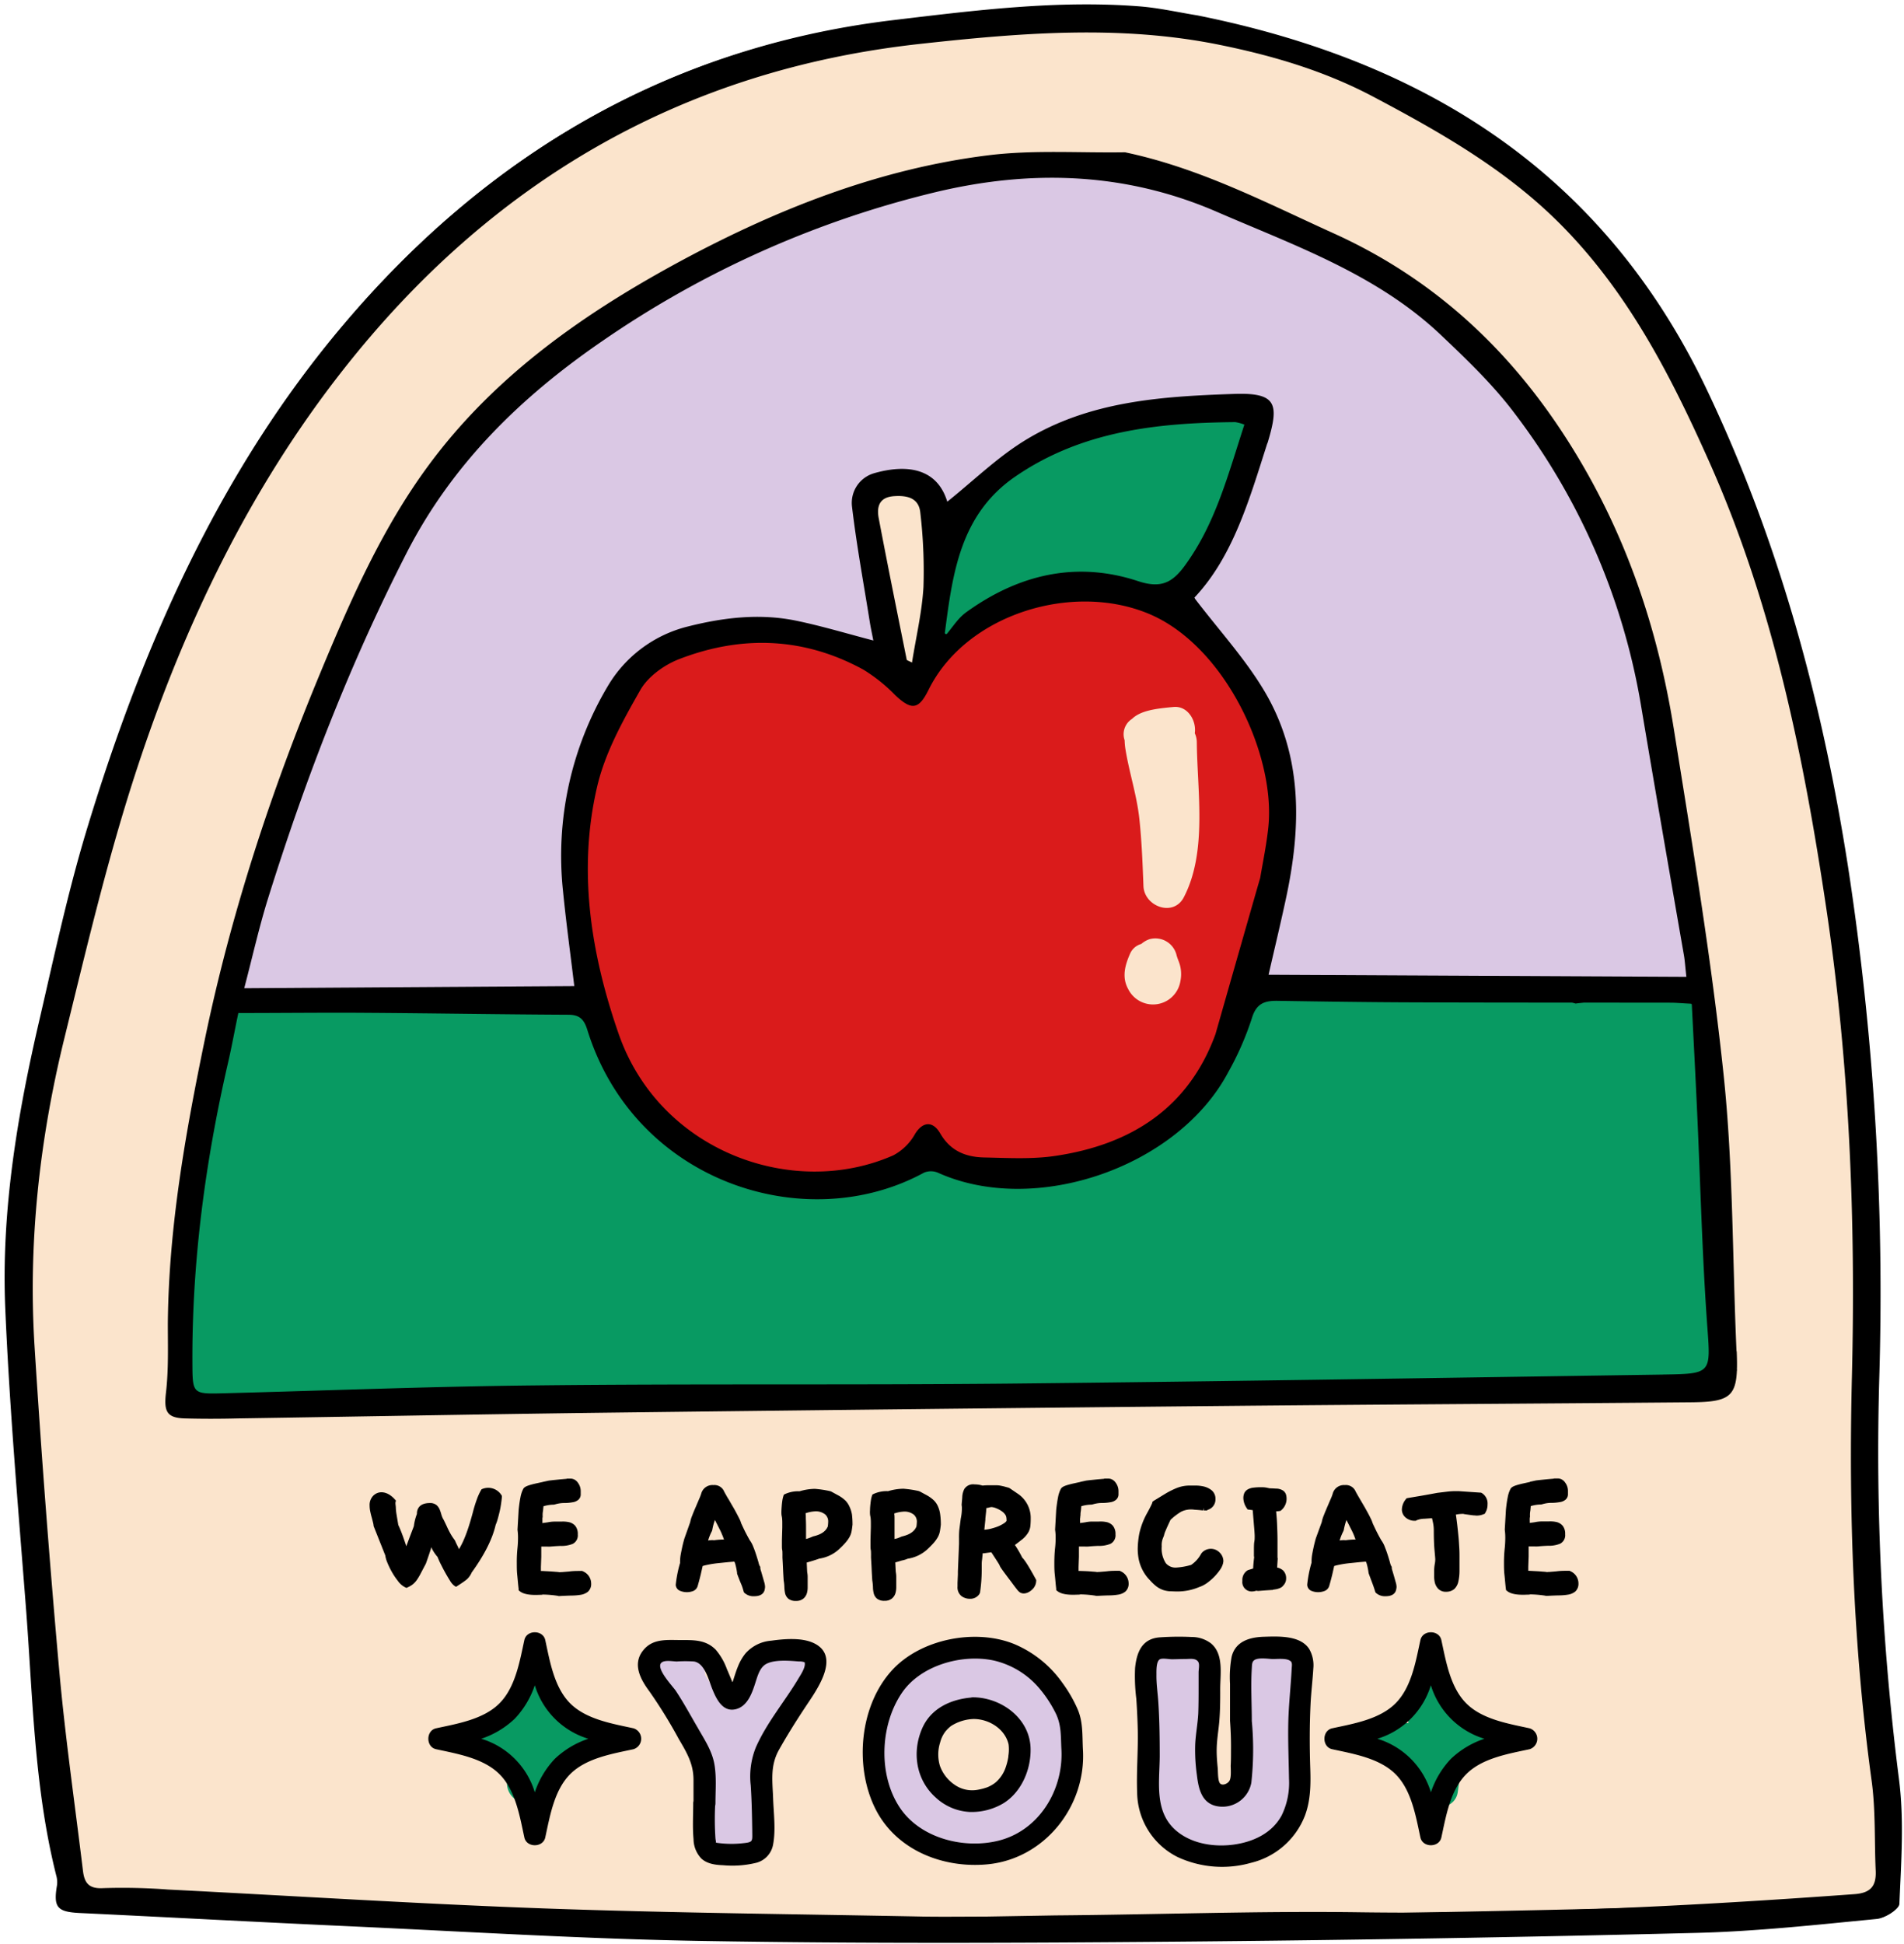 <?xml version="1.0" encoding="UTF-8"?><svg xmlns="http://www.w3.org/2000/svg" xmlns:xlink="http://www.w3.org/1999/xlink" data-name="Layer 1" height="478.0" preserveAspectRatio="xMidYMid meet" version="1.0" viewBox="4.4 10.7 468.3 478.0" width="468.3" zoomAndPan="magnify"><g id="change1_1"><path d="M471.16,448.28a636.64,636.64,0,0,1-4.81-98.91,692.27,692.27,0,0,0-7.7-125.31c-6.36-40.73-16.93-79.95-34.75-117.38-25.43-53.43-69.35-80.75-125.25-92-4.77-.76-9.53-1.86-14.33-2.23-20.38-1.57-40.49,1-60.7,3.42C168.49,22.53,124,49,88.87,90.54,58.47,126.45,39.65,169.09,26,213.85c-4.76,15.55-8.17,31.51-11.84,47.37C8.69,284.7,4.66,308.47,5.7,332.63s3.12,48.26,5,72.36c1.78,22.48,2,45.15,7.61,67.2a5.81,5.81,0,0,1,.07,2.35c-.85,5.23.16,6.31,5.64,6.58,22.06,1.05,44.1,2.25,66.15,3.25,29.13,1.33,58.26,3.15,87.41,3.63,38.66.65,77.34.5,116,.17q64-.56,128.08-2.16c14.8-.37,29.59-2,44.35-3.43,1.92-.18,5.21-2.24,5.25-3.52C471.68,468.8,472.48,458.39,471.16,448.28Z"/></g><g id="change2_1"><path d="M63.46,256.33,149,253.68s-8.26-31.78,0-52.46,17.1-50.21,71.33-30.11l-3.1-38.44s2.23-5.44,11.11-3.66,8.44,13.56,8.44,13.56S247,117.76,270.57,114.5a254.06,254.06,0,0,1,42.88-2.29s-13.63,39-15.59,43,21.1,32.1,22,49.15S312,253.68,312,253.68l112.25-1S412.54,166,396.88,138.6,347.81,70.53,292.53,54.44s-147.7,40.45-147.7,40.45S97.86,124.4,78.68,196Z" fill="#dac8e4"/></g><g id="change3_1"><path d="M428.26,305c-1.72-7.8-3.52-15.41-3.84-23.43-.28-7-.25-13.7-1.94-20.54-.79-3.19-4.31-6.12-7.71-5.87l-6.06.45a8.4,8.4,0,0,0-3.88,1.25,11.47,11.47,0,0,0-4.52-.38c-2.8.3-5.6.63-8.4,1a14.64,14.64,0,0,0-3.45-.73c-11.45-1-22.87-2.24-34.26-3.81a15.28,15.28,0,0,0-12.4,3.56c-6.95-.59-13.87-1.07-20.71-1.1-25.08-.1-50.17.53-75.24.83l-79.25.93-38.74.46-21.14.25-10.56.12-3.52.05a14.29,14.29,0,0,0-2.71-.15A12.93,12.93,0,0,0,76.09,257c-7.82-4.31-20.32-.6-20.51,11.13A390.75,390.75,0,0,1,48,339.49c-2.47,12.24,8.87,19.58,19.58,15.05.59-.25,1.2-.48,1.82-.69a7.88,7.88,0,0,0,1.2.1L292.74,353a7.73,7.73,0,0,0,4.58-1.42l120.8,1.12a7.19,7.19,0,0,0,6-2.78,7.45,7.45,0,0,0,5.1-5.25C433.24,331.4,431.2,318.24,428.26,305Z" fill="#089a62"/></g><g id="change4_1"><path d="M314.22,187.5c-4.05-7.06-6.61-14.85-12.57-20.68-5.29-5.18-11.95-7.5-18.92-7.89a26.39,26.39,0,0,0-16.25-3.6c-15.05,1.09-29.47,13.93-36.66,28.13-5.59-6.74-14.06-11.15-23.18-13.7-14.36-4-30.72-5.85-42.22,5.54-10.1,10-15.44,25.42-16.07,41-3.54,8.13-5,16.71-1.6,25.65,6.06,15.95,7.72,31.26,21,43.53a54.51,54.51,0,0,0,44.53,14.34c7.79-1,16.14-3,23-6.84a52.49,52.49,0,0,0,25.21,2.94h0a13.53,13.53,0,0,0,7.09,0l5-1a10.11,10.11,0,0,0,4.54-2.39,11.7,11.7,0,0,0,1.24-1c.2-.07.4-.12.6-.2,1.1-.42,2.15-.9,3.16-1.4l0,.06c1-.54,2-1.13,3-1.75.31-.19.62-.38.92-.58.81-.54,1.59-1.1,2.36-1.68l.37-.3a43,43,0,0,0,12.87-16.49c3.93-7.44,6.93-15.65,10.33-23.34a83.3,83.3,0,0,0,7.48-29.79C320.35,204.86,319.91,197.43,314.22,187.5Z" fill="#da1b1b"/></g><g id="change5_1"><path d="M463.79,353h-3.12a12,12,0,0,0,.78-4.27c0-.36,0-.72-.06-1.09h4.34L463,287.19s0-92.42-38.32-170.86S338.56,33,316.53,22.65,233.69,11.7,178.6,29.47,82.62,104.12,56,146.78s-40.88,129.75-46.22,160S24.25,476.82,24.25,476.82c39.39,10.12,438.73,4.11,441.48,0S463.79,353,463.79,353ZM51.72,355.89c-7.8-6-4.65-33.15,0-66s27.34-91.56,34.45-118.22S139.49,97,139.49,97s90.65-65.76,171-36.72,85,74.05,101,123.81,20,163.5,20,163.5h.16a14.53,14.53,0,0,0-2.85,5.36H427Z" fill="#fbe4cc"/></g><g id="change5_2"><path d="M233.92,133.75a43.92,43.92,0,0,1-5-1.05,5.73,5.73,0,0,0-3.18-1l-.91-.32c-5.85-2.23-8.65,6.11-4.3,9.45.62,9.36,1.85,18.68,1.57,28.09-.2,6.86,10.47,6.86,10.67,0,.22-7.68-.56-15.29-1.18-22.92,2.11,0,4.06-1.13,5.5-4.4C238.32,138.82,237.69,134.32,233.92,133.75Z" fill="#fbe4cc"/></g><g id="change2_2"><path d="M196.32,416.89c-6.23,1.71-10.48,6.65-14.44,11.64-1.44-1.91-2.81-3.87-4.07-5.92a5.19,5.19,0,0,0-2.41-4.39c-.53-.34-1.05-.69-1.57-1-4.62-3.09-9.75,2.86-7.3,7.29a89.71,89.71,0,0,0,11.61,16.28,1.54,1.54,0,0,0,.19.17,5.36,5.36,0,0,0-.72,2.8c0,7.88-.88,15.94,3.11,23,2.66,4.7,9.82,2.49,9.94-2.69a112.34,112.34,0,0,0-.88-16.9c0-.23-.1-.44-.15-.66,5.73-5.92,10.66-18.12,12.71-21.75A5.39,5.39,0,0,0,196.32,416.89Z" fill="#dac8e4"/></g><g id="change2_3"><path d="M258.78,423.69c-6.27-5.55-13-7.63-21.15-5.18-7,2.1-16.66,7.32-16.37,15.68a6,6,0,0,0,.34,1.86c-2.35,10.44,2.94,23.84,13.28,27.47a21.27,21.27,0,0,0,12.29.59,5.54,5.54,0,0,0,4.87.15,19.77,19.77,0,0,0,10.56-10.62,43.64,43.64,0,0,0,3.21-7.12C268.9,437.71,265.59,429.71,258.78,423.69Zm-21.49,29.07c-5.44-3.4-6.73-11.49-4.44-17.06a5.74,5.74,0,0,0,.3-1c4-3.65,9.63-4.23,14.88-2.3a4.43,4.43,0,0,0,4.16-.34,19.38,19.38,0,0,1,1.79,2,10.26,10.26,0,0,1,2,7.06,4.9,4.9,0,0,0-2,2.87C252.13,450.91,244.43,457.22,237.29,452.76Z" fill="#dac8e4"/></g><g id="change2_4"><path d="M322.25,420.84c-.3-6.88-10.27-6.84-10.67,0-.3,5.17-.87,10.29-1.67,15.4-.63,4-.75,9.52-2.37,13.25-3.47,8-5.61-1.83-6.45-5.79-1.16-5.45-2-11-1.21-16.58,3.47-3,2.26-9.9-3.16-9.55a15.65,15.65,0,0,1-4.43,0c-5.2-.39-6.42,5.65-3.73,8.82-1.65,5.63-1.21,12.45-1.27,17.75-.12,9.89.27,19.73,11.34,22.75,9.08,2.47,17.43-2.34,21.5-10.55C325.34,445.79,322.74,432.1,322.25,420.84Z" fill="#dac8e4"/></g><g id="change3_2"><path d="M307.13,112.24c-16.06,2.05-35.7,3.5-50.18,11.27-13.06,7-19.24,25.11-23.53,38.34-2.41,7.43,8.06,9.52,10.94,2.7,1.86.52,7.14-3.55,8.89-5.33,5.5-5.59,14.14-3.24,21.32-3.55,5.84-.26,12.12,4.2,17.42,1.29,5.46-3,8.07-9,10.82-14.34,3.79-7.34,7.15-14.87,10.32-22.5C314.58,116.65,310.87,111.77,307.13,112.24Z" fill="#089a62"/></g><g id="change3_3"><path d="M147.67,433.15a7.89,7.89,0,0,0-6.71-3.39,6.66,6.66,0,0,0-4.56-5.43,5.36,5.36,0,0,0-6.56,3.73,38.27,38.27,0,0,1-1.17,4.72,11.28,11.28,0,0,1-.51,1.37c-4.61-2.14-10.11,4.3-5.89,8.72a8.57,8.57,0,0,0,7,2.6c-.12,1.27-.18,2.5-.18,3.63,0,5.91,9.06,7.36,10.47,1.41a69.2,69.2,0,0,0,1.27-6.87,16.22,16.22,0,0,0,5.29-.81C150.27,441.46,151.34,435.3,147.67,433.15Z" fill="#089a62"/></g><g id="change3_4"><path d="M364.39,433.26c.91-.39-1-.9-2.42-1.15v0c0-.12,0-1.32-.09-.69.42-2.85-.71-5.73-3.73-6.56a2.56,2.56,0,0,0-.27,0c-3.17-1.16-7.4.42-7.28,4.78,0,1.6.11,3.21.21,4.81-.54-.1-1.09-.25-1.74-.42a5.33,5.33,0,1,0-2.84,10.28,22.68,22.68,0,0,0,5.55.8q.39,3.15.88,6.3c.81,5.06,9.55,5.13,10.28,0,.36-2.46.58-5.07.95-7.62l.77,0a11.85,11.85,0,0,0,5.11-1.28C376.05,439.74,370.63,430.55,364.39,433.26Z" fill="#089a62"/></g><g id="change5_3"><path d="M298.76,193.28a5.46,5.46,0,0,0-.49-2.27c.44-3.09-1.72-6.78-5.22-6.46-4.25.39-8.08.84-10.24,2.94a4.48,4.48,0,0,0-1.8,5.25,15.56,15.56,0,0,0,.17,2c.92,5.86,2.82,11.41,3.46,17.4.58,5.47.79,11,1,16.49.23,5,7.39,7.65,9.94,2.69C301.37,220.16,298.88,205.42,298.76,193.28Z" fill="#fbe4cc"/></g><g id="change5_4"><path d="M294.52,247.7c-.25-.78-.61-1.52-.79-2.33a5.37,5.37,0,0,0-6.56-3.73,6,6,0,0,0-2.06,1.18,4.24,4.24,0,0,0-2.71,2.28c-1.26,2.83-2.15,5.83-.54,8.77A6.82,6.82,0,0,0,294.72,252,8.6,8.6,0,0,0,294.52,247.7Z" fill="#fbe4cc"/></g><g id="change1_2"><path d="M471.45,448.08a636.59,636.59,0,0,1-4.82-98.91,692.37,692.37,0,0,0-7.69-125.31c-6.36-40.73-16.94-79.94-34.75-117.37-25.44-53.43-69.35-80.76-125.25-92-4.78-.77-9.53-1.86-14.34-2.23-20.37-1.57-40.49,1-60.69,3.41C168.78,22.33,124.32,48.8,89.15,90.35c-30.39,35.91-49.21,78.54-62.9,123.31C21.49,229.2,18.07,245.17,14.41,261,9,284.51,5,308.28,6,332.44s3.11,48.25,5,72.35c1.78,22.48,2,45.15,7.62,67.21a6,6,0,0,1,.07,2.35c-.86,5.23.15,6.31,5.64,6.57,22.05,1.05,44.1,2.25,66.15,3.26,29.13,1.33,58.26,3.14,87.41,3.63,38.66.64,77.34.5,116,.16q64-.56,128.07-2.16c14.81-.36,29.59-2,44.36-3.42,1.92-.18,5.2-2.24,5.25-3.52C472,468.61,472.77,458.19,471.45,448.08Zm-10.9,28.4c-40.52,2.95-81,5-121.71,4.46-25-.35-49.94.58-74.91.77L246.8,482c-5,0-10.07.07-15.1,0-31.09-.61-62.19-.89-93.26-2-30.91-1.11-61.79-3.09-92.69-4.65A148.9,148.9,0,0,0,29.81,475c-3.51.21-4.63-1.21-5-4.22-2-16.46-4.37-32.89-5.85-49.4q-3.55-39.75-6.06-79.59c-1.6-25.62,1.24-51,7.35-75.84,5.5-22.36,10.78-44.87,18-66.71,11.58-35.11,27.64-68.46,50.51-97.55C124.8,55.81,171.65,28,230.56,21.51c24.83-2.73,49.47-4.79,74.12.28,13,2.66,25.61,6.41,37.44,12.67,16.44,8.7,32.51,17.82,45.83,31.13,16.79,16.78,27.35,37.37,36.86,58.7,15.66,35.14,23.21,72.35,28.83,110.13,5.66,38.08,7.19,76.32,6.25,114.78-.82,33.22.33,66.4,4.85,99.41,1,7.3.66,14.79,1,22.19C465.88,474.46,464.52,476.19,460.55,476.48Z"/></g><g id="change1_3"><path d="M431.49,342.65c-1-22.53-.8-45.17-3.15-67.56-3-28.5-7.72-56.84-12.26-85.17-3.95-24.73-11.8-48-25.26-69.55C376.24,97,357.22,79.27,332.24,68c-16.57-7.51-32.8-16-51.15-19.85-11.24.18-22.62-.64-33.71.75-26.57,3.31-51.26,13-74.71,25.53-24.06,12.91-46.36,28.34-62.83,50.66C98.38,140.6,90.62,158.25,83.25,176c-12.16,29.23-22,59.17-28.46,90.26-4.78,23.12-8.9,46.26-9.11,69.95,0,5.63.19,11.3-.45,16.87-.54,4.65.1,6.29,4.64,6.42,4.35.12,8.7.11,13.05,0,29.33-.45,58.65-1,88-1.38q77.11-.94,154.23-1.68c38.35-.37,76.71-.57,115.06-.9,10.52-.09,11.77-1.54,11.35-12.42C431.53,343,431.49,342.82,431.49,342.65ZM70.27,231.81c9.15-29.28,20.14-57.82,34.16-85.18,11.24-21.92,28.15-38.37,48.11-52.06A244.93,244.93,0,0,1,234.31,58c23.5-5.66,46.72-5,69.22,4.72,19.35,8.39,39.51,15.43,55.24,30.33,6.41,6.07,12.88,12.27,18.16,19.3A162.83,162.83,0,0,1,408,184.08c3.44,20.52,7,41,10.57,61.51.22,1.25.29,2.53.6,5.32l-102.76-.51c1.47-6.41,2.93-12.48,4.24-18.57,3.82-17.64,4.26-35.16-5.28-51.21-4.71-7.93-11.1-14.87-17.24-22.92,9.47-10,13.51-24,17.9-37.77.05-.15.14-.3.18-.45,2.83-9.42,2.25-12.27-8.25-11.91-17.89.6-35.62,1.76-51.31,11.33-6.89,4.2-12.8,10-19.26,15.17-2.39-7.89-9.39-9.45-18-7a7.59,7.59,0,0,0-5.43,8.24c1.12,9.46,2.86,18.85,4.36,28.27.25,1.58.6,3.14.88,4.62-6.43-1.67-12.65-3.56-19-4.87-8.91-1.83-17.79-.8-26.58,1.42a31.73,31.73,0,0,0-19.7,14.62,81.71,81.71,0,0,0-11.05,50.4c.77,7.8,1.84,15.58,2.78,23.41l-81.18.53C66.5,246,68.09,238.82,70.27,231.81ZM224.6,181.66c4,3.77,5.77,3.57,8.18-1.32,9.16-18.55,35.31-26.6,54.19-18.7,18.67,7.81,31.26,34.74,29.38,52.52-.44,4.17-1.29,8.29-2,12.43-1,3.38-11,38.42-11,38.42-6.67,18.27-20.93,27.21-39.45,29.94-5.67.84-11.55.5-17.33.38-4.52-.08-8.35-1.51-10.9-5.89-1.92-3.32-4.44-2.81-6.22.12a13.24,13.24,0,0,1-5.35,5.25c-24.72,10.87-57.49-.95-67.55-29.91-6.83-19.65-10.11-40.22-5.25-60.88,1.95-8.27,6.31-16.14,10.58-23.62,1.89-3.33,5.9-6.21,9.59-7.63,15.34-5.92,30.63-5.4,45.25,2.58A40.33,40.33,0,0,1,224.6,181.66Zm-.3-48.95c3.26-.22,6.12.43,6.46,4.11a122.42,122.42,0,0,1,.77,18.24c-.36,6.16-1.82,12.25-2.82,18.57-.81-.44-1.27-.54-1.3-.72-2.34-11.63-4.7-23.26-6.91-34.92C220,135.15,220.77,132.94,224.3,132.71Zm12.5,33.58c1.9-14.64,3.77-29.15,17.4-38.46,16.38-11.21,34.95-13.16,54-13.33a9.81,9.81,0,0,1,2.26.62c-4,12.27-7.09,24.32-14.58,34.58-3.09,4.25-5.89,5.79-11.58,3.9-15.13-5-29.28-1.65-42.08,7.53-2,1.42-3,3.06-4.89,5.39A.3.3,0,0,1,236.8,166.29ZM63.05,259.72c.09-.21.26-.32,0,0Zm350.29,89c-53.62.79-107.25,1.68-160.89,2.22-38.81.38-77.64,0-116.45.44-25.45.26-50.89,1.26-76.34,1.93-7.87.21-7.9.22-7.94-7.37-.12-24.8,3.12-49.21,8.64-73.35,1-4.24,1.76-8.53,2.66-12.78,11,0,21.45-.13,31.86-.05,16.43.11,32.86.39,49.3.47,2.76,0,3.86,1.12,4.66,3.67,11.67,37.6,53.77,51,82.81,35.17a4.43,4.43,0,0,1,3.43,0c23.85,10.77,59-1.29,71.41-24.71a73.2,73.2,0,0,0,5.81-13.26c1.09-3.66,3.14-4.34,6.33-4.29,11.43.18,22.86.35,34.29.38,20.78.08,41.55.05,62.32.08,1.42,0,2.84.14,5.26.26.46,9.11.93,18.06,1.34,27,.79,17.22,1.2,34.46,2.43,51.64C425.15,348.46,425.63,348.53,413.34,348.71Z"/></g><g id="change1_4"><path d="M110.47,391.18a9.88,9.88,0,0,0,1.55,2.38,19.38,19.38,0,0,0,.83,1.85c.37.74.74,1.45,1.13,2.14s.75,1.3,1.09,1.83a4.22,4.22,0,0,0,1,1.21l.48.32.49-.31c.58-.37,1.18-.77,1.78-1.21a4.69,4.69,0,0,0,1.59-2c3.13-4.32,5.11-8.26,5.9-11.72a10,10,0,0,0,.48-1.35c.17-.59.33-1.22.49-1.9s.28-1.36.37-2,.16-1.18.19-1.59l0-.28-.14-.24a3.84,3.84,0,0,0-4.61-1.49l-.26.11-.14.25a13.8,13.8,0,0,0-1,2.2,33,33,0,0,0-1,3.26c-.44,1.64-.87,3.07-1.27,4.23a31,31,0,0,1-1.14,2.9,18,18,0,0,1-1,1.88l0,0L117,391c-.28-.55-.5-1-.68-1.44l-.12-.2a13.11,13.11,0,0,1-.82-1.2,21.36,21.36,0,0,1-1.14-2.24l-.69-1.44a5.17,5.17,0,0,1-.57-1.26,10.13,10.13,0,0,0-.42-1.28,3,3,0,0,0-.78-1.12,2.46,2.46,0,0,0-1.69-.51c-2.84,0-3.15,1.82-3.15,2.6V383a12.46,12.46,0,0,0-.75,3l-1.05,2.76-.66,1.77-.14.4c-.23-.68-.44-1.31-.64-1.88s-.43-1.2-.65-1.75-.43-1.06-.69-1.61l-.43-2.58a14.19,14.19,0,0,1-.17-1.49c0-.44-.07-.83-.09-1.09a2.06,2.06,0,0,1,0-.37l.11-.46-.32-.35c-1.72-1.91-3.88-2.23-5.28-.82a3.24,3.24,0,0,0-.87,2.41,7.3,7.3,0,0,0,.15,1.42c.1.46.2.91.33,1.36s.23.86.33,1.27a5.45,5.45,0,0,1,.18,1l2.86,7.19a7.15,7.15,0,0,0,.53,1.82,19,19,0,0,0,1.11,2.28,16.82,16.82,0,0,0,1.43,2.13A5,5,0,0,0,104,401l.38.17.37-.17a6,6,0,0,0,1.16-.69,5.21,5.21,0,0,0,1-1.07,14.72,14.72,0,0,0,.94-1.57l1.3-2.47c.48-1.36.89-2.57,1.23-3.62C110.38,391.46,110.42,391.32,110.47,391.18Z"/></g><g id="change1_5"><path d="M131.51,395.15c0,.86,0,1.82.11,2.86s.19,2.17.34,3.39l0,.36.28.23c.89.71,2.41,1,4.8.89.32,0,.64,0,.86-.07a26,26,0,0,1,3.74.32l.16.05H142c1.08-.06,2-.1,2.91-.12a14.9,14.9,0,0,0,2.33-.19,3.75,3.75,0,0,0,1.77-.76,2.53,2.53,0,0,0,.79-2,3.26,3.26,0,0,0-2-3l-.19-.1h-.76c-.62,0-1.46,0-2.51.14l-1.72.14c-.3,0-.49,0-.44.05a11,11,0,0,0-1.13-.12c-.55-.05-1.13-.09-1.73-.12l-1.66-.09h-.22c0-.35,0-.68,0-1l.09-2.52c0-.38,0-.75,0-1.12s0-.53,0-.84,0-.36,0-.52h.28c.5,0,.86,0,1.17,0a5.13,5.13,0,0,0,.81,0c.12,0,.59-.08,2.47-.16a7.41,7.41,0,0,0,3-.5,2.33,2.33,0,0,0,1.25-2.33,3.12,3.12,0,0,0-.62-2.1,2.89,2.89,0,0,0-1.59-.92,7.12,7.12,0,0,0-1.84-.13c-.59,0-1.19,0-1.81,0a8.87,8.87,0,0,0-1.53.18l-1.31.18c0-.2,0-.38,0-.55s0-.37,0-.51,0-.23.05-.35h0a2,2,0,0,0,0-.43c0-.28,0-.62.07-1s.07-.74.13-1.1c0-.08,0-.14,0-.19a8.8,8.8,0,0,1,2.3-.39h.22l.36-.08a7.76,7.76,0,0,1,2.39-.33,12.19,12.19,0,0,0,2-.2,2.66,2.66,0,0,0,1.32-.6,1.74,1.74,0,0,0,.58-1.21c0-.25,0-.54,0-.87a3.4,3.4,0,0,0-.7-2.12,2.2,2.2,0,0,0-1.72-1H143.8v.05l-1.5.13-1.79.18c-.59.07-1,.11-1.22.15l-1.41.31V375l0,.13-1.47.32c-2.54.56-3,.91-3.29,1.33a7.26,7.26,0,0,0-.71,2.11c-.17.85-.32,1.87-.44,3.07l-.28,4.84,0,.1a14.06,14.06,0,0,1,.12,2.11,24.46,24.46,0,0,1-.15,2.55A33.22,33.22,0,0,0,131.51,395.15Z"/></g><g id="change1_6"><path d="M171.66,401.89a4.37,4.37,0,0,0,3.18.07,1.87,1.87,0,0,0,1.15-1.23q.45-1.56.78-2.94.25-1.1.45-2c.26-.08.63-.18,1.17-.29a24.65,24.65,0,0,1,2.54-.4l2.64-.27,1.44-.12a3.42,3.42,0,0,1,.2.45,16.26,16.26,0,0,1,.48,2.33l0,.18c.37,1,.68,1.81,1,2.55s.47,1.32.61,1.82l.07.22.16.16a3.27,3.27,0,0,0,2.39.8c1.92,0,2.42-1,2.54-1.54a3.87,3.87,0,0,0,.11-.8,4.86,4.86,0,0,0-.21-1.15l-.39-1.35c-.14-.49-.27-.95-.41-1.4a2.65,2.65,0,0,1-.16-.71V396l-.15-.22a3.57,3.57,0,0,1-.28-.83c-.16-.55-.34-1.16-.56-1.84s-.45-1.35-.72-2a6.78,6.78,0,0,0-.89-1.67c-.5-.89-.93-1.69-1.28-2.41s-.65-1.37-.83-1.76a5.41,5.41,0,0,0-.43-1.09c-.22-.44-.48-.95-.79-1.53s-.63-1.15-1-1.77-.67-1.19-1-1.71-.62-1.08-.93-1.62a2.6,2.6,0,0,0-2.68-1.66,2.85,2.85,0,0,0-3,2.14,11.74,11.74,0,0,1-.51,1.3l-.85,2c-.31.71-.6,1.39-.85,2.07a7.43,7.43,0,0,0-.49,1.6l-1.48,4.18c0,.07-.06.25-.14.54s-.23.88-.35,1.44-.24,1.13-.35,1.73a9.81,9.81,0,0,0-.17,1.63,3.89,3.89,0,0,0,0,.51,29.66,29.66,0,0,0-1.07,5.41A1.68,1.68,0,0,0,171.66,401.89Zm7.84-14.69.08-.25a15.24,15.24,0,0,1,.66-2.48l.43.85.88,1.73c.24.49.45,1,.64,1.46.09.23.18.49.28.77a18.38,18.38,0,0,0-2.42.17,5.3,5.3,0,0,0-1.49.07A13,13,0,0,1,179.5,387.2Z"/></g><g id="change1_7"><path d="M213.36,381.24a5.2,5.2,0,0,0-1-1.52,8.56,8.56,0,0,0-1.54-1.16l-2-1.09-.26-.09a26.46,26.46,0,0,0-3.73-.56,13.43,13.43,0,0,0-3.75.59h-.23a7.74,7.74,0,0,0-3.32.67l-.34.17-.12.35a7.7,7.7,0,0,0-.26,1.17c-.06.43-.11.86-.14,1.28s-.06.8-.07,1.14a7.05,7.05,0,0,0,0,.78c0,.32.11.66.15,1a11.12,11.12,0,0,1,.06,1.21c0,.27,0,.64,0,1.12l-.09,3.07c0,.49,0,.82,0,1s0,.29,0,.56,0,.57.07.92.05.62.06.91,0,.51,0,.68v.32c.06,1,.1,1.79.13,2.49s.06,1.32.09,1.8.06,1,.09,1.42l.3,0-.29,0a10.55,10.55,0,0,1,.15,1.52,8,8,0,0,0,.18,1.51,2.43,2.43,0,0,0,.86,1.38,2.86,2.86,0,0,0,1.81.5,2.74,2.74,0,0,0,1.82-.57,2.71,2.71,0,0,0,.87-1.34,5,5,0,0,0,.19-1.42v-1.17c0-.54,0-1,0-1.47s-.08-.88-.13-1.24l-.1-2.23c.6-.17,1.13-.32,1.6-.47s1.1-.35,1.49-.5a9.13,9.13,0,0,0,5.09-2.53,18.1,18.1,0,0,0,1.4-1.45,8,8,0,0,0,.93-1.31,4.52,4.52,0,0,0,.53-1.48c.08-.44.15-.94.22-1.6a19.41,19.41,0,0,0-.14-2.49A7.33,7.33,0,0,0,213.36,381.24ZM208,386.06c-.48,1.18-1.62,2-3.6,2.44-.4.18-.74.31-1,.41s-.49.16-.75.24a1.62,1.62,0,0,1,0-.21v-1c0-.3,0-.51,0-.63l0-.28c0-1.07,0-2-.05-2.81,0-.51,0-1-.07-1.4a8.28,8.28,0,0,1,2.21-.46,3.68,3.68,0,0,1,2.62.75,2.27,2.27,0,0,1,.74,1.62A9.35,9.35,0,0,1,208,386.06Z"/></g><g id="change1_8"><path d="M227.63,394a9.2,9.2,0,0,0,5.09-2.53,20,20,0,0,0,1.4-1.45,8.67,8.67,0,0,0,.93-1.31,4.76,4.76,0,0,0,.53-1.48c.08-.44.15-.94.22-1.6a17.58,17.58,0,0,0-.15-2.49,7,7,0,0,0-.52-1.93,4.84,4.84,0,0,0-1-1.52,8.46,8.46,0,0,0-1.53-1.16l-2-1.09-.26-.09a26.24,26.24,0,0,0-3.74-.56,13.42,13.42,0,0,0-3.74.59h-.23a7.71,7.71,0,0,0-3.32.67l-.34.17-.12.35a5.86,5.86,0,0,0-.26,1.17c-.07.43-.11.86-.15,1.28s-.05.8-.06,1.14a5.22,5.22,0,0,0,0,.78c0,.32.1.66.15,1a11.12,11.12,0,0,1,.06,1.21c0,.27,0,.64,0,1.12l-.09,3.07c0,.49,0,.82,0,1s0,.29,0,.56,0,.57.07.92.05.62.06.91,0,.51,0,.68v.32c.06,1,.11,1.79.14,2.49s.06,1.32.09,1.8.06,1,.09,1.42l.29,0-.28,0a14.44,14.44,0,0,1,.15,1.52,6.65,6.65,0,0,0,.18,1.51,2.43,2.43,0,0,0,.86,1.38,2.86,2.86,0,0,0,1.81.5,2.77,2.77,0,0,0,1.82-.57,2.71,2.71,0,0,0,.87-1.34,5.41,5.41,0,0,0,.19-1.42v-1.17c0-.54,0-1,0-1.47s-.08-.88-.13-1.24l-.11-2.23c.6-.17,1.14-.32,1.6-.47C226.74,394.34,227.23,394.18,227.63,394Zm-3.22-4.88V388c0-.3,0-.51,0-.63l0-.28c0-1.07,0-2,0-2.81,0-.51,0-1-.08-1.4a8.4,8.4,0,0,1,2.22-.46,3.68,3.68,0,0,1,2.62.75,2.31,2.31,0,0,1,.74,1.62,9.35,9.35,0,0,1-.11,1.3c-.49,1.18-1.62,2-3.6,2.44-.4.18-.74.31-1,.41S224.68,389.07,224.41,389.15Z"/></g><g id="change1_9"><path d="M240,397.14v.22c0,.09,0,.26,0,.52l-.09,2.05c0,.36,0,.66,0,.91a2.74,2.74,0,0,0,1,2.37,3.43,3.43,0,0,0,2.08.64,2.65,2.65,0,0,0,2.32-1.21l.14-.36a39.42,39.42,0,0,0,.41-5.41v-1.4c0-.29,0-.71.09-1.27l.15-1.54.32,0,1-.14.81-.11.13.21.8,1.23c.28.43.54.83.78,1.22a3.71,3.71,0,0,1,.36.67h0a3.6,3.6,0,0,0,.35.61c.2.29.47.67.81,1.13l1.09,1.46c.39.5.75,1,1.07,1.43s.64.85.89,1.16a3.72,3.72,0,0,0,.55.6c.81.71,2.15.47,3.2-.54a3,3,0,0,0,1-2.15v-.23l-.11-.2c-2-3.67-2.84-4.82-3.32-5.28a28.14,28.14,0,0,0-1.81-3.12c.72-.51,1.31-1,1.76-1.34a6.65,6.65,0,0,0,1.46-1.62,4,4,0,0,0,.59-1.75,17.7,17.7,0,0,0,.08-1.78,7.17,7.17,0,0,0-3.19-6.11l-2-1.36-.26-.12-1.11-.3c-.32-.08-.61-.14-.87-.19a5.7,5.7,0,0,0-.83-.1q-.39,0-.87,0h-1.19c-.45,0-.95,0-1.51.08a6.86,6.86,0,0,0-2-.3,2.56,2.56,0,0,0-2.5,1.14,4.79,4.79,0,0,0-.51,2.11l-.15,1.68,0,.1.06.56c0,.17,0,.35,0,.54a12.23,12.23,0,0,1-.27,2.27l-.36,2.76a19.55,19.55,0,0,0-.07,2.08c0,.54,0,1,0,1.38Zm6.74-12.87.21-1.95c0-.34.05-.61.06-.8l.12,0a3.46,3.46,0,0,0,.66-.15l.46-.08a3.87,3.87,0,0,1,1.15.29,6.41,6.41,0,0,1,1.49.81,3.13,3.13,0,0,1,.73.73,1.72,1.72,0,0,1,.28.63,4,4,0,0,1,.07.76v.19a2.26,2.26,0,0,1-.61.57h0a8.4,8.4,0,0,1-1.5.79,14.76,14.76,0,0,1-1.88.59,8.85,8.85,0,0,1-1.48.22Q246.67,385.24,246.77,384.27Z"/></g><g id="change1_10"><path d="M280,397.07l-.19-.1h-.76c-.62,0-1.46,0-2.51.14l-1.71.14c-.31,0-.5,0-.45.05a10.7,10.7,0,0,0-1.13-.12c-.55-.05-1.12-.09-1.72-.12L269.9,397h-.22c0-.35,0-.68,0-1l.09-2.52c0-.38,0-.75,0-1.12s0-.53,0-.84,0-.36,0-.52h.28c.5,0,.87,0,1.18,0a5.11,5.11,0,0,0,.81,0c.11,0,.58-.08,2.47-.16a7.45,7.45,0,0,0,3-.5,2.33,2.33,0,0,0,1.25-2.33,3.17,3.17,0,0,0-.62-2.1,2.89,2.89,0,0,0-1.59-.92,7.17,7.17,0,0,0-1.85-.13c-.58,0-1.18,0-1.8,0a8.86,8.86,0,0,0-1.54.18c-.36.06-.8.12-1.31.18,0-.2,0-.38,0-.55a3.79,3.79,0,0,1,0-.51,2.27,2.27,0,0,1,.05-.35h0c0-.17,0-.33.05-.43,0-.28,0-.62.07-1s.07-.74.12-1.1c0-.08,0-.14,0-.19a8.8,8.8,0,0,1,2.29-.39h.23l.35-.08a7.84,7.84,0,0,1,2.39-.33,12.33,12.33,0,0,0,2-.2,2.67,2.67,0,0,0,1.31-.6,1.76,1.76,0,0,0,.59-1.21c0-.25,0-.54,0-.87a3.46,3.46,0,0,0-.7-2.12,2.23,2.23,0,0,0-1.72-1H276v.05l-1.49.13-1.79.18c-.6.07-1,.11-1.23.15l-1.4.31V375l0,.13-1.46.32c-2.55.56-3,.91-3.29,1.33a7.26,7.26,0,0,0-.71,2.11c-.17.85-.32,1.87-.45,3.07l-.27,4.84v.1a12.63,12.63,0,0,1,.13,2.11,22.17,22.17,0,0,1-.16,2.55c-.1,1-.16,2.19-.16,3.55,0,.86,0,1.82.12,2.86s.19,2.17.34,3.39l0,.36.28.23c.89.71,2.41,1,4.8.89.31,0,.64,0,.86-.07a26,26,0,0,1,3.74.32l.16.05h.17c1.07-.06,2-.1,2.9-.12a14.69,14.69,0,0,0,2.33-.19,3.74,3.74,0,0,0,1.78-.76,2.56,2.56,0,0,0,.79-2A3.27,3.27,0,0,0,280,397.07Z"/></g><g id="change1_11"><path d="M290.69,388.29a5.15,5.15,0,0,1,.36-1.1c.27-.66.69-1.58,1.24-2.75a14.68,14.68,0,0,1,2.62-2,5.51,5.51,0,0,1,3.24-.5l1.2.09.81.08.22,0,.13-.64,0,.66h.84V382a2.64,2.64,0,0,0,2-2.66,2.68,2.68,0,0,0-1-2.22,5,5,0,0,0-1.9-.89,9,9,0,0,0-2-.22h-1.35a8.62,8.62,0,0,0-3.22.58,20.09,20.09,0,0,0-2.9,1.45l-2.8,1.71-.31.23-.09.35s-.05.16-.29.64-.5,1-.89,1.7a18.47,18.47,0,0,0-2,5.23,22.39,22.39,0,0,0-.37,3.68,13.73,13.73,0,0,0,.1,1.61,10,10,0,0,0,.39,1.9,10.53,10.53,0,0,0,.89,2.05,10.12,10.12,0,0,0,1.61,2.13,12.14,12.14,0,0,0,1.66,1.57,6.22,6.22,0,0,0,1.6.85,6.75,6.75,0,0,0,1.61.31c.48,0,1.05.05,1.7.05a13.7,13.7,0,0,0,5.57-1.09,7.23,7.23,0,0,0,1.93-1,13.49,13.49,0,0,0,1.77-1.53,12.86,12.86,0,0,0,1.39-1.68,4.79,4.79,0,0,0,.78-1.67l.07-.45a3,3,0,0,0-.94-2.17,3,3,0,0,0-4.37.09l-.15.2a7.69,7.69,0,0,1-2.47,2.77,16.79,16.79,0,0,1-3.71.66,3.09,3.09,0,0,1-2.53-1.1,6.66,6.66,0,0,1-1-4.11,4.69,4.69,0,0,1,.39-2.24Z"/></g><g id="change1_12"><path d="M311.39,396.79l-.19.09a2.77,2.77,0,0,0-1.23,2.56,2.3,2.3,0,0,0,2.38,2.61,3.37,3.37,0,0,0,.8-.12,1.37,1.37,0,0,1,.41-.06l.17.05h.18l1.79-.14,1.37-.09.31,0,.07-.07h.05l.76-.12a4.36,4.36,0,0,0,.95-.29,1.83,1.83,0,0,0,.83-.64,2.39,2.39,0,0,0,.69-1.69,2.65,2.65,0,0,0-.75-2,3.22,3.22,0,0,0-1.46-.71l.14-2.2,0-.07-.05-.17c0-.15,0-.52,0-1.13,0-.38,0-.81,0-1.3s0-1.11,0-1.83c0-1.48-.06-2.65-.09-3.52s-.07-1.58-.12-2.12l-.11-1.29a1.49,1.49,0,0,1,0-.21,4.31,4.31,0,0,0,.88-.07l.23-.06.17-.16a3.7,3.7,0,0,0,1.27-2.72,3.57,3.57,0,0,0-.16-1.16,1.86,1.86,0,0,0-.84-1,3.23,3.23,0,0,0-1.38-.4c-.45,0-1-.07-1.75-.07l-.8-.17a6.92,6.92,0,0,0-1.24-.1,14.83,14.83,0,0,0-1.95.1,3.67,3.67,0,0,0-1.42.43,2,2,0,0,0-.89,1,3.16,3.16,0,0,0-.2,1.16,4.58,4.58,0,0,0,.81,2.42l.22.35,1.28.18c.07,1,.14,1.8.2,2.51.07.87.13,1.6.18,2.18s.07,1,.09,1.37,0,.63,0,.87c0,.09,0,.38-.09.87s-.09,1.44-.09,2.54c0,.27,0,.51,0,.72s0,.34.06.48c-.14,1.13-.22,2.06-.25,2.81Z"/></g><g id="change1_13"><path d="M331.32,400.73q.45-1.56.78-2.94.25-1.1.45-2a11.19,11.19,0,0,1,1.16-.29,25.3,25.3,0,0,1,2.55-.4l2.64-.27,1.44-.12a2.53,2.53,0,0,1,.19.45,14.86,14.86,0,0,1,.48,2.33l.05.18c.36,1,.68,1.81.95,2.55s.47,1.32.61,1.82l.07.22.16.16a3.27,3.27,0,0,0,2.39.8c1.92,0,2.41-1,2.53-1.54a3.37,3.37,0,0,0,.12-.8,4.51,4.51,0,0,0-.22-1.15l-.38-1.35c-.14-.49-.28-.95-.41-1.4a3.1,3.1,0,0,1-.17-.71V396l-.14-.22a3.78,3.78,0,0,1-.29-.83c-.15-.55-.33-1.16-.55-1.84s-.46-1.35-.72-2a6.78,6.78,0,0,0-.89-1.67c-.5-.89-.93-1.69-1.28-2.41s-.65-1.37-.83-1.76a5.81,5.81,0,0,0-.44-1.09q-.31-.66-.78-1.53c-.31-.56-.63-1.15-1-1.77l-1-1.71c-.3-.5-.62-1.08-.93-1.62a2.6,2.6,0,0,0-2.68-1.66,2.86,2.86,0,0,0-3,2.14,9.65,9.65,0,0,1-.5,1.3l-.86,2c-.3.71-.59,1.39-.85,2.07a7.85,7.85,0,0,0-.48,1.6L328,389.09c0,.07-.07.25-.14.54s-.23.88-.35,1.44-.24,1.13-.35,1.73a9.81,9.81,0,0,0-.17,1.63,3.89,3.89,0,0,0,0,.51,29.66,29.66,0,0,0-1.07,5.41,1.67,1.67,0,0,0,1,1.54,4.37,4.37,0,0,0,3.18.07A1.9,1.9,0,0,0,331.32,400.73Zm3.5-13.53.09-.25a15.24,15.24,0,0,1,.66-2.48c.15.32.3.6.43.85l.87,1.73a15.54,15.54,0,0,1,.65,1.46c.09.23.18.49.28.77a18.38,18.38,0,0,0-2.42.17,5.3,5.3,0,0,0-1.49.07A13.7,13.7,0,0,1,334.82,387.2Z"/></g><g id="change1_14"><path d="M364.88,383.08l1,.14.95.12c.33,0,.57.05.75.05a4.37,4.37,0,0,0,1.75-.35l.27-.11.15-.27a3.9,3.9,0,0,0,.52-2,3,3,0,0,0-1.39-2.8l-.18-.1-5.6-.38h-.67a18.54,18.54,0,0,0-2.19.14l-2.31.28q-3.37.63-5.18.92l-2.07.35-.33.07-.21.27a4.19,4.19,0,0,0-.94,2.43,2.58,2.58,0,0,0,1,2.09,3.38,3.38,0,0,0,2.18.74h.23l.21-.12a5,5,0,0,1,1.88-.38l1.91-.13c.09.36.17.74.25,1.12a9,9,0,0,1,.19,1.78c0,2,.06,3.69.18,5s.18,2,.18,2.2a6.2,6.2,0,0,1-.12,1.17,9.18,9.18,0,0,0-.15,1.72c0,.33,0,.72,0,1.19a6.6,6.6,0,0,0,.16,1.62,3.35,3.35,0,0,0,.8,1.51,2.53,2.53,0,0,0,2,.77,3,3,0,0,0,2-.68,3.53,3.53,0,0,0,1-1.88,12,12,0,0,0,.27-2.63q0-1.47,0-3.51c0-.55,0-1.22-.05-2s-.09-1.66-.18-2.63-.2-2-.32-3.06c-.1-.84-.21-1.7-.34-2.58a9,9,0,0,1,1.8-.18C364.43,383,364.62,383.05,364.88,383.08Z"/></g><g id="change1_15"><path d="M390.65,397.07l-.2-.1h-.76c-.62,0-1.46,0-2.51.14l-1.71.14c-.31,0-.5,0-.44.05a11,11,0,0,0-1.13-.12c-.56-.05-1.13-.09-1.73-.12l-1.66-.09h-.22c0-.35,0-.68,0-1l.09-2.52c0-.38,0-.75,0-1.12s0-.53,0-.84,0-.36,0-.52h.28c.5,0,.86,0,1.17,0a5.11,5.11,0,0,0,.81,0c.11,0,.59-.08,2.47-.16a7.45,7.45,0,0,0,3-.5,2.33,2.33,0,0,0,1.25-2.33,3.12,3.12,0,0,0-.62-2.1,2.89,2.89,0,0,0-1.59-.92,7.12,7.12,0,0,0-1.84-.13c-.59,0-1.19,0-1.81,0a8.86,8.86,0,0,0-1.54.18c-.36.06-.8.12-1.31.18,0-.2,0-.38,0-.55a3.79,3.79,0,0,1,0-.51c0-.11,0-.23.05-.35h0a2.83,2.83,0,0,0,0-.43c0-.28,0-.62.07-1s.07-.74.12-1.1c0-.08,0-.14,0-.19a8.8,8.8,0,0,1,2.29-.39h.23l.35-.08a7.84,7.84,0,0,1,2.39-.33,12.33,12.33,0,0,0,2-.2,2.7,2.7,0,0,0,1.32-.6,1.74,1.74,0,0,0,.58-1.21c0-.25,0-.54,0-.87a3.4,3.4,0,0,0-.7-2.12,2.2,2.2,0,0,0-1.72-1H386.6v.05l-1.49.13-1.79.18c-.6.07-1,.11-1.22.15l-1.41.31V375l0,.13-1.46.32c-2.55.56-3,.91-3.29,1.33a7.26,7.26,0,0,0-.71,2.11c-.17.85-.32,1.87-.44,3.07l-.28,4.84,0,.1a14.06,14.06,0,0,1,.12,2.11,24.46,24.46,0,0,1-.15,2.55,33,33,0,0,0-.17,3.55c0,.86,0,1.82.12,2.86s.19,2.17.34,3.39l.05.36.28.23c.89.71,2.41,1,4.8.89.31,0,.64,0,.86-.07a26,26,0,0,1,3.74.32l.16.05h.17c1.07-.06,2-.1,2.9-.12a14.93,14.93,0,0,0,2.34-.19,3.75,3.75,0,0,0,1.77-.76,2.56,2.56,0,0,0,.79-2A3.26,3.26,0,0,0,390.65,397.07Z"/></g><g id="change1_16"><path d="M204.49,414.72c-3-1.38-7.25-1-10.44-.56a9.38,9.38,0,0,0-6.32,3.16,12.23,12.23,0,0,0-1.84,3.22c-.31.74-.56,1.5-.81,2.27-.15.44-.27.89-.43,1.33,0,.06-.07.14-.1.21a2.57,2.57,0,0,1-.15-.33c-.41-1-.81-1.95-1.23-2.92a15.25,15.25,0,0,0-2.73-4.72C178,413.89,175,414,171.82,414s-6.52-.39-8.86,2.11c-3.22,3.44-1.19,7.34,1.16,10.5a119.37,119.37,0,0,1,7.23,11.72c2,3.4,3.65,6.14,3.62,10.17,0,1.7,0,3.39,0,5.08a2.25,2.25,0,0,0-.07.58c0,2.92-.19,5.88.08,8.79a7,7,0,0,0,1.94,4.79c1.44,1.32,3.48,1.56,5.35,1.63a24.77,24.77,0,0,0,8.15-.6,5.65,5.65,0,0,0,4.13-4.5c.69-3.66.12-7.75,0-11.44-.16-4.23-.73-7.85,1.38-11.72,2-3.58,4.23-7.13,6.48-10.53C205,426.64,211.53,418,204.49,414.72Zm-3.66,8.66c-3.38,5.69-7.86,10.93-10.52,17a19.17,19.17,0,0,0-1.26,9.39c.24,3.72.32,7.46.37,11.18,0,2.48.29,2.75-2.2,3a25.2,25.2,0,0,1-6.27-.06c-.16,0-.82-.16-.5-.12h.06s0,0,0,0h0s0,0,0,0c0-.16-.11-.66-.14-1a70.42,70.42,0,0,1-.08-8,2.71,2.71,0,0,0,.08-.66c0-3.15.29-6.51-.27-9.63-.6-3.29-2.43-6-4.07-8.89-1.76-3-3.44-6.12-5.38-9.06-.76-1.16-5.33-5.86-3.42-7.08.87-.56,2.66-.2,3.62-.18a31.72,31.72,0,0,1,4.25,0c2.72.44,3.65,4.76,4.54,6.89,1,2.45,2.59,5.7,5.85,4.81,2.91-.79,4-4.26,4.8-6.79.51-1.57,1.06-3.54,2.65-4.35,2.1-1.07,5.7-.75,7.92-.57a3.65,3.65,0,0,1,1.46.21.58.58,0,0,0,0,.1C202.59,420.67,201.34,422.53,200.83,423.38Z"/></g><g id="change1_17"><path d="M269.47,431.06a33.4,33.4,0,0,0-3.8-6.58,27.49,27.49,0,0,0-11.92-9.54c-9.52-3.81-22.85-1.21-29.88,6.41-8,8.65-9.37,23.46-4.29,33.89s16.8,15,27.87,13.89c14-1.44,24.15-14.37,23.3-28.23C270.57,437.55,270.82,434.21,269.47,431.06ZM250,463.33c-8.49,2.12-19.14-.55-24.2-8-5.42-8-5-20.22.33-28.2,4.55-6.87,14.74-9.76,22.57-8.13a20.81,20.81,0,0,1,11.58,7.17,29.86,29.86,0,0,1,3.72,5.72c1.52,3,1.28,5.82,1.46,9C266,450.81,260,460.83,250,463.33Z"/></g><g id="change1_18"><path d="M243.83,428.08a2.42,2.42,0,0,0-.67.07c-5,.46-9.78,2.68-11.91,7.49-2.58,5.82-1.6,12.64,3.21,17a13.27,13.27,0,0,0,8.47,3.63,15.25,15.25,0,0,0,8.31-2.16c4.48-2.81,6.82-8.45,6.63-13.64C257.59,433.21,250.7,428.17,243.83,428.08Zm8.58,14.41,0,.23c-.05.27-.1.55-.16.83a14.38,14.38,0,0,1-.44,1.59,8.5,8.5,0,0,1-2.42,3.77l-.38.31-.42.28a8.39,8.39,0,0,1-1.26.66l-.18.07-.82.26c-.42.12-1.24.3-1.41.32a7.5,7.5,0,0,1-5.64-1.17,9.47,9.47,0,0,1-3.71-4.74,9.71,9.71,0,0,1,.08-5.77,7.29,7.29,0,0,1,1.18-2.51,1.36,1.36,0,0,1,.1-.14.77.77,0,0,1,.1-.12c.16-.18.33-.37.5-.54s.36-.34.55-.5l.11-.1.13-.09a11,11,0,0,1,5.55-1.72c3.85,0,7.76,2.5,8.6,6.26A9.87,9.87,0,0,1,252.41,442.49Z"/></g><g id="change1_19"><path d="M315.26,413.19c-3.51.1-7,1.13-7.93,4.91a27.69,27.69,0,0,0-.4,6.62c0,3,0,6.08,0,9.13.18,2.43.27,4.8.24,7.24,0,1.26,0,2.52-.07,3.78,0,.93.18,2.94-.31,3.74s-1.85,1.3-2.37.57-.43-2.93-.52-3.77c-.14-1.41-.25-2.82-.25-4.23,0-2.42.43-4.76.64-7.16.22-2.66.24-5.32.23-8,0-3.65.9-8.49-2.22-11.16a7.75,7.75,0,0,0-4.76-1.61,67.17,67.17,0,0,0-7.77.08c-4.44.26-5.8,3.59-6.19,7.54a44.61,44.61,0,0,0,.3,7.57c.18,2.56.3,5.14.36,7.71.11,5.12-.35,10.28-.15,15.39a17.94,17.94,0,0,0,10,15.84,26,26,0,0,0,18,1.4,19,19,0,0,0,13.25-11.56c1.41-3.72,1.46-7.66,1.33-11.58-.18-5.3-.19-10.61.07-15.91.14-2.93.51-5.84.68-8.77a8,8,0,0,0-1-4.74C324.23,412.79,318.79,413.09,315.26,413.19ZM322.1,421c-.23,4.51-.75,9-.84,13.5s.11,9.08.18,13.62a18.24,18.24,0,0,1-1.81,9c-2.36,4.36-6.92,6.48-11.66,7.16s-10.24-.1-14.08-3.24c-5.65-4.63-4.31-11.9-4.25-18.38,0-4.43-.05-8.87-.34-13.3-.14-2.24-.5-4.51-.47-6.76,0-1.07-.08-3.39.86-3.88.63-.33,2.2,0,2.93,0,1.1,0,2.2-.06,3.31-.06s2.57-.29,3.19.71c.38.61.08,1.87.08,2.55,0,1.12,0,2.24,0,3.36,0,2.24,0,4.48-.08,6.72-.13,2.54-.62,5-.75,7.57a44,44,0,0,0,.41,7.61c.43,3.66,1.31,7.37,5.64,7.77a7.21,7.21,0,0,0,7.75-5.86,74.57,74.57,0,0,0,.12-15.16c0-4.32-.28-8.72,0-13,.05-.74,0-1.57.62-2,1-.69,3.33-.31,4.39-.27s3.37-.26,4.34.4C322.31,419.39,322.15,420.17,322.1,421Z"/></g><g id="change1_20"><path d="M160.21,435.7c-5.21-1.14-11.62-2.18-15.57-6.13s-5-10.36-6.13-15.57c-.56-2.55-4.59-2.55-5.14,0-1.14,5.21-2.19,11.62-6.13,15.57s-10.37,5-15.58,6.13c-2.54.56-2.54,4.59,0,5.14,5.22,1.14,11.62,2.19,15.58,6.13s5,10.37,6.13,15.58c.55,2.54,4.58,2.54,5.14,0,1.14-5.22,2.18-11.62,6.13-15.58s10.36-5,15.57-6.13a2.69,2.69,0,0,0,0-5.14Zm-19.34,7.5a22.09,22.09,0,0,0-4.93,8.24,19.7,19.7,0,0,0-13.17-13.17,22,22,0,0,0,8.24-4.93,22.27,22.27,0,0,0,4.93-8.23,19.72,19.72,0,0,0,13.16,13.16A22.19,22.19,0,0,0,140.87,443.2Z"/></g><g id="change1_21"><path d="M380.61,435.7c-5.21-1.14-11.62-2.18-15.57-6.13s-5-10.36-6.13-15.57c-.56-2.55-4.59-2.55-5.15,0-1.14,5.21-2.18,11.62-6.13,15.57s-10.36,5-15.57,6.13c-2.54.56-2.55,4.59,0,5.14,5.21,1.14,11.62,2.19,15.57,6.13s5,10.37,6.13,15.58c.56,2.54,4.59,2.54,5.15,0,1.14-5.22,2.18-11.62,6.13-15.58s10.36-5,15.57-6.13a2.69,2.69,0,0,0,0-5.14Zm-19.34,7.5a22,22,0,0,0-4.93,8.24,19.75,19.75,0,0,0-13.17-13.17,19.72,19.72,0,0,0,13.16-13.16,19.76,19.76,0,0,0,13.17,13.16A22.11,22.11,0,0,0,361.27,443.2Z"/></g></svg>